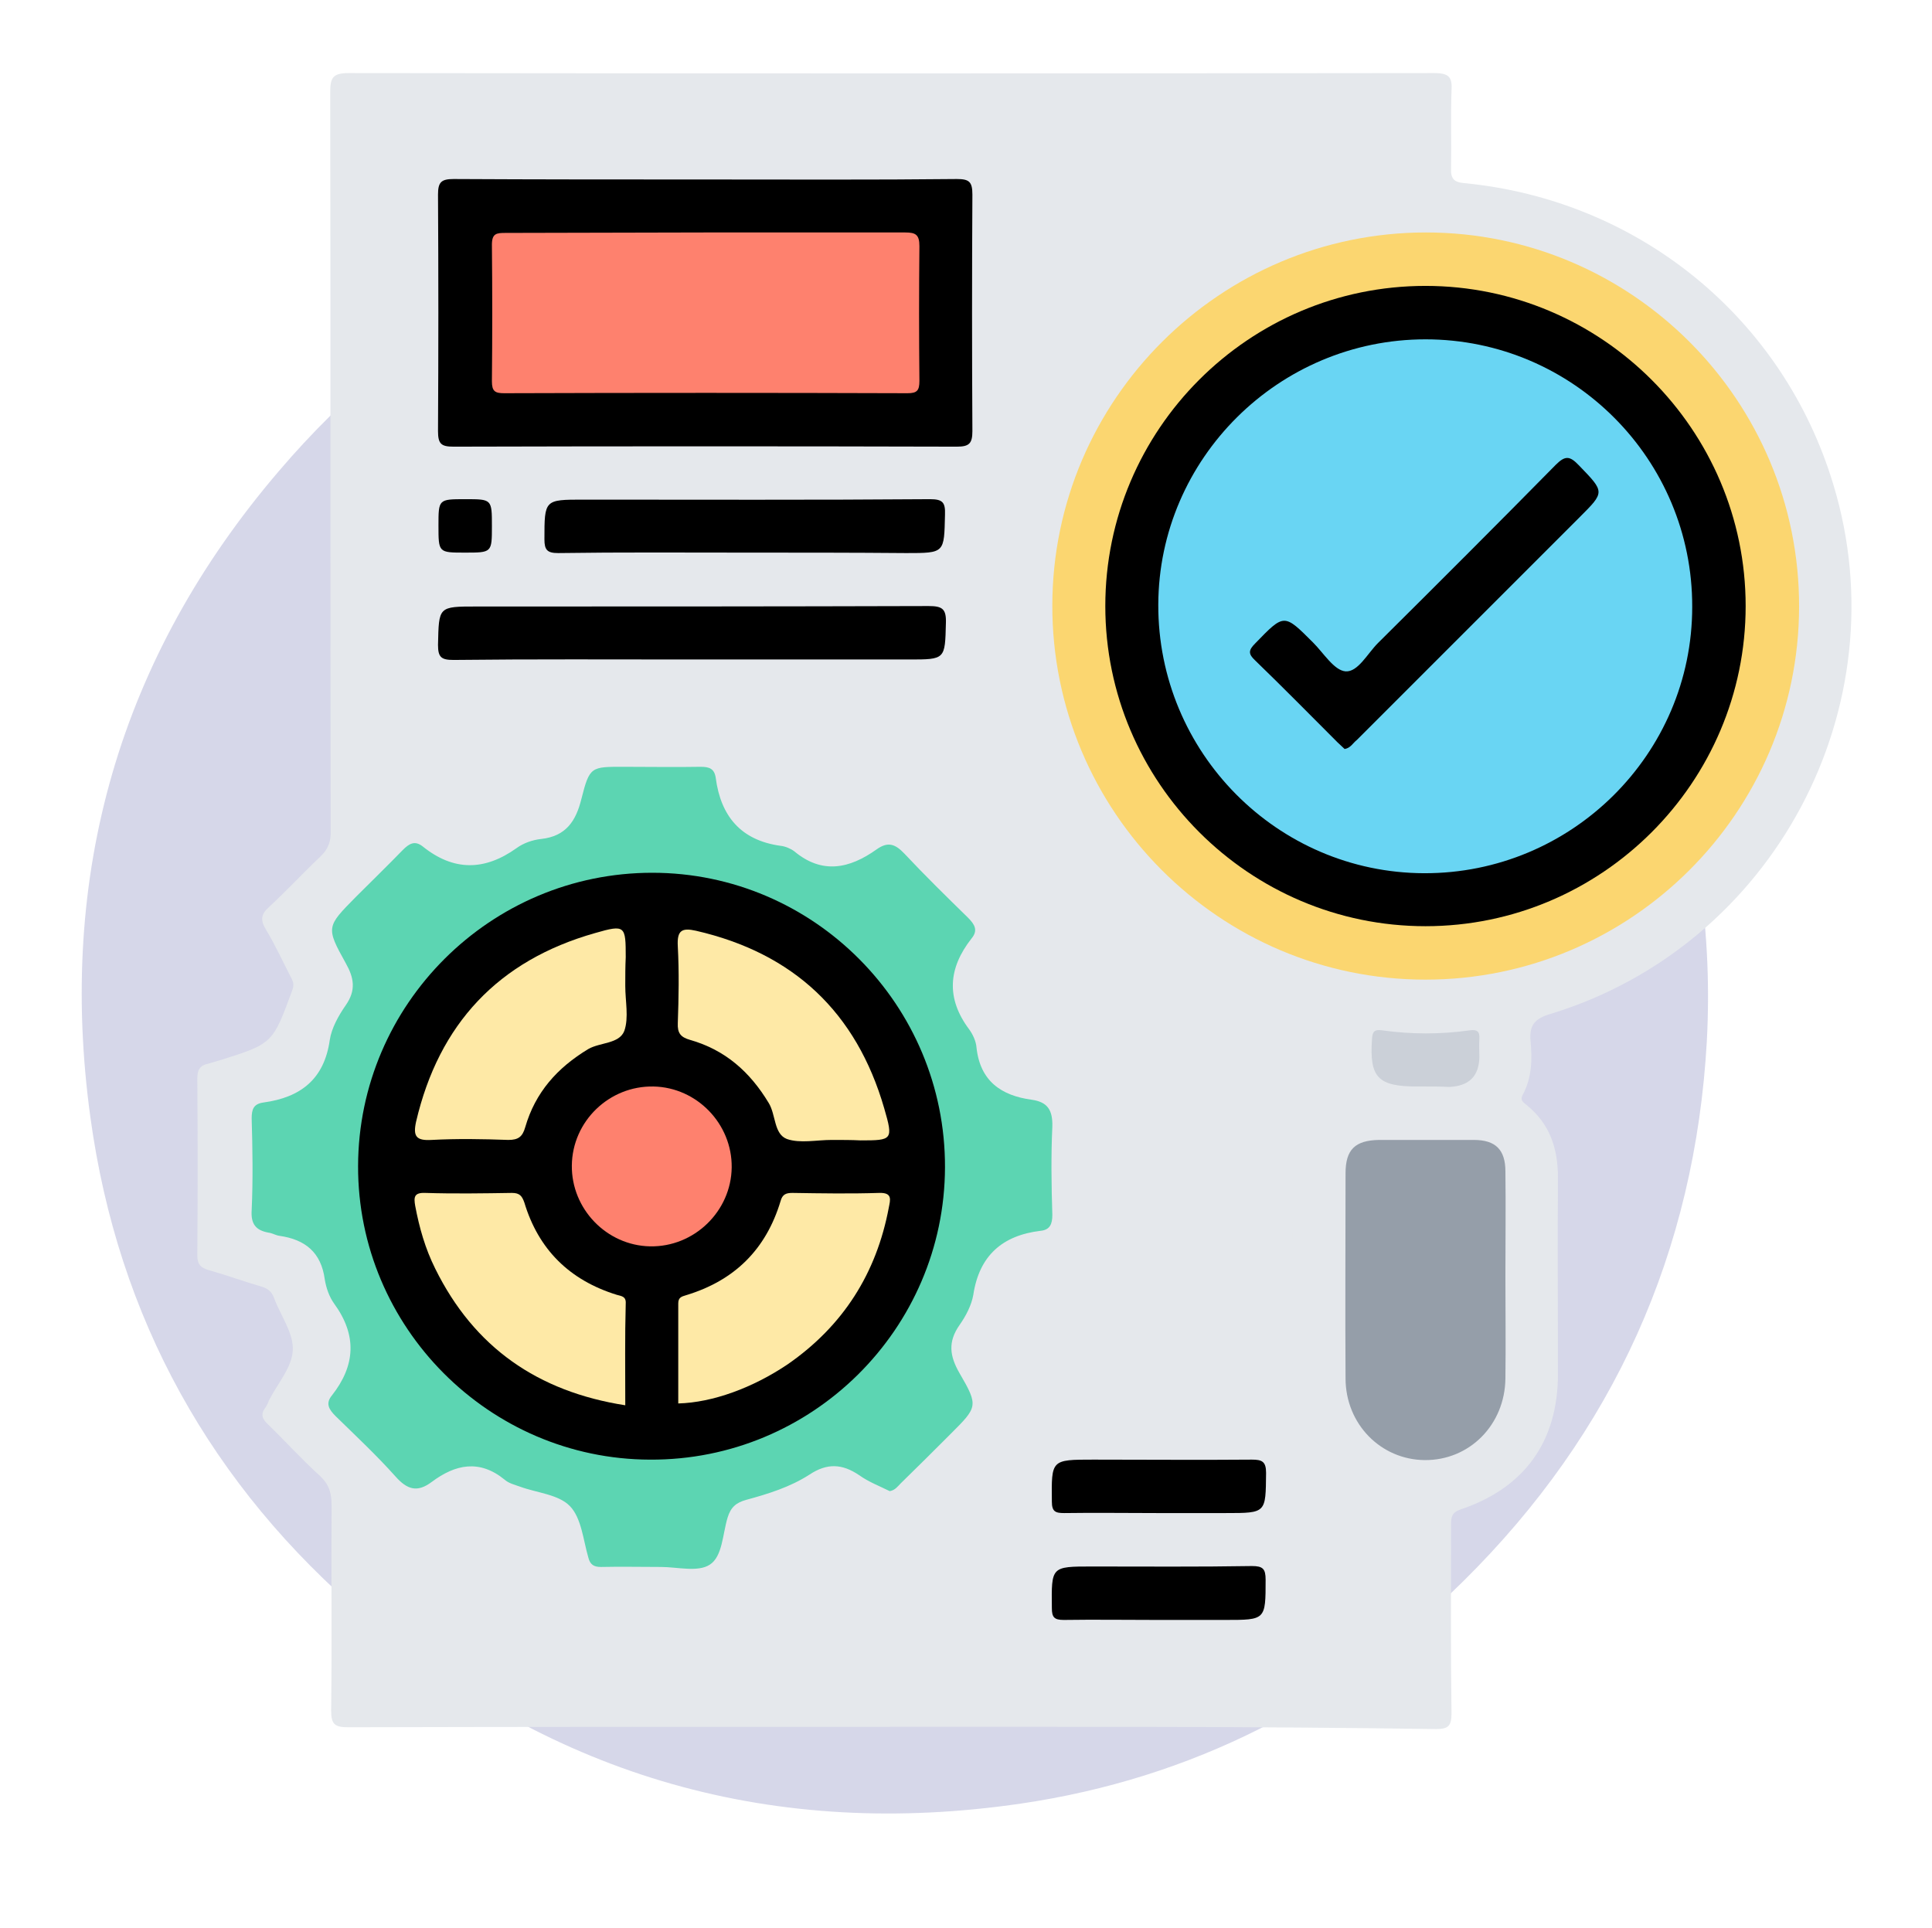 <?xml version="1.0" encoding="utf-8"?>
<!-- Generator: Adobe Illustrator 25.2.1, SVG Export Plug-In . SVG Version: 6.00 Build 0)  -->
<svg version="1.1" id="Layer_1" xmlns="http://www.w3.org/2000/svg" xmlns:xlink="http://www.w3.org/1999/xlink" x="0px" y="0px"
	 viewBox="0 0 423 422.1" style="enable-background:new 0 0 423 422.1;" xml:space="preserve">
<style type="text/css">
	.st0{opacity:0.2;fill-rule:evenodd;clip-rule:evenodd;fill:#343B93;enable-background:new    ;}
	.st1{fill:#E5E8EC;}
	.st2{fill:#5CD5B2;}
	.st3{fill:#FBD670;}
	.st4{fill:#959EA9;}
	.st5{fill:#CBD0D8;}
	.st6{fill:#FE816E;}
	.st7{fill:#FEE9A6;}
	.st8{fill:#69D5F3;}
</style>
<path class="st0" d="M361.4,153.3c-18.2-46.9-56.1-84-103.6-101.2c-27.9-10.6-57.5-13.6-88.9-8.9c-43.1,6.5-79.4,26.6-107.8,59.9
	c-35,40.9-48.6,88.6-41.3,141.6c6,43.8,26.4,80.6,60.2,109.3c41.6,35.3,89.8,48.8,143.6,40.9c37.4-5.5,69.9-22.1,96.8-48.7
	c32.9-32.5,50.7-72.1,53.3-118.2C375.1,201.8,370.9,176.9,361.4,153.3z"/>
<g>
	<path class="st1" d="M195.3,378.1c-39.7,0-79.3,0-119,0.1c-3,0-3.8-0.6-3.8-3.7c0.2-15,0-29.9,0.1-44.9c0-2.6-0.5-4.5-2.5-6.4
		c-4-3.6-7.6-7.6-11.4-11.3c-1.3-1.2-1.7-2.2-0.6-3.7c0.4-0.5,0.6-1.1,0.8-1.6c1.9-3.7,5.1-7.3,5.2-11c0.2-3.7-2.7-7.6-4.1-11.4
		c-0.5-1.4-1.4-2.1-2.8-2.5c-3.8-1.1-7.6-2.5-11.5-3.6c-1.7-0.5-2.5-1.2-2.5-3.2c0.1-12.9,0.1-25.8,0-38.7c0-1.9,0.5-2.9,2.4-3.3
		c0.8-0.2,1.6-0.5,2.4-0.7c11.8-3.7,11.7-3.7,16-15.4c0.5-1.3,0.1-2.1-0.4-3c-1.8-3.5-3.4-7-5.4-10.3c-1.2-2-1.1-3.3,0.7-4.9
		c3.8-3.5,7.4-7.4,11.2-11c1.7-1.6,2.4-3.3,2.3-5.7c-0.1-53.9,0-107.8-0.1-161.7c0-3.1,0.5-4.2,4-4.2c79.2,0.1,158.4,0.1,237.7,0
		c3.4,0,4,1,3.8,4c-0.2,5.6,0,11.2-0.1,16.8c-0.1,2.3,0.6,3.1,2.9,3.3c38.2,3.7,69.8,29.5,80.8,66c14.8,48.7-13.1,101-61.9,115.9
		c-3.4,1-4.7,2.4-4.4,5.9c0.4,4,0.3,8.1-1.7,11.8c-0.7,1.3,0.2,1.7,0.9,2.3c5,4.1,6.8,9.4,6.8,15.8c-0.1,14.4,0,28.7,0,43.1
		c0,14.7-7.3,24.9-21.3,29.6c-2,0.7-2.1,1.7-2.1,3.4c0,13.8-0.1,27.5,0.1,41.3c0,2.7-0.7,3.4-3.4,3.4
		C274.9,378,235.1,378.1,195.3,378.1z"/>
	<path class="st1" d="M84.3,338.3c2.6,3.1,4.8,2.2,7.8,0.6c10.8-5.8,10.9-5.7,22.2-0.9c1.2,0.5,1.9,1.3,2.3,2.6
		c1.2,4,2.5,7.9,3.7,11.8c0.5,1.6,1.1,2.3,3,2.3c13-0.1,26-0.1,39.1,0c1.8,0,2.6-0.6,3-2.2c0.2-0.7,0.6-1.4,0.6-2.1
		c0.8-9.6,6.8-14.1,15.4-16.5c1.4-0.4,2.3-0.1,3.4,0.4c3.7,1.9,7.4,3.7,11,5.7c1.4,0.7,2.3,0.7,3.4-0.5c9.2-9.3,18.5-18.6,27.9-27.9
		c1.2-1.2,1.3-2.1,0.4-3.4c-0.3-0.5-0.6-1.1-0.8-1.6c-1.9-3.7-5.1-7.3-5.3-11c-0.2-3.7,2.7-7.6,4.1-11.5c0.5-1.4,1.3-2.1,2.8-2.5
		c3.8-1.1,7.6-2.5,11.5-3.6c2-0.6,2.5-1.5,2.5-3.6c-0.1-12.8-0.1-25.6,0-38.3c0-1.9-0.4-3-2.3-3.3c-0.6-0.1-1.1-0.5-1.7-0.5
		c-9.1-1-14.4-6.1-16.5-14.9c-0.4-1.5-0.5-2.7,0.2-4c1.9-3.5,3.6-7.1,5.6-10.6c0.8-1.5,0.9-2.4-0.5-3.7
		c-9.3-9.1-18.5-18.3-27.6-27.6c-1.3-1.3-2.3-1.6-3.7-0.6c-0.5,0.3-1.1,0.5-1.6,0.8c-7.1,5.6-14.4,6-22.2,1.2
		c-1.3-0.8-2.4-1.3-2.8-3c-1.1-4-2.5-7.9-3.7-11.8c-0.4-1.4-1.1-2.1-2.8-2.1c-13.1,0.1-26.3,0.1-39.4,0c-1.7,0-2.3,0.6-2.8,2.1
		c-1.1,3.6-2.2,7.2-3.4,10.8c-1.3,4.2-13,9.1-16.9,7.1c-2.8-1.4-5.7-2.8-8.4-4.4c-2.6-1.5-4.9-2.2-6.4,1.2c-1.4-0.7-0.8-1.8-0.8-2.7
		c0-46.5,0-93-0.1-139.5c0-2.6,0.6-3.2,3.2-3.2c71.9,0.1,143.8,0.1,215.8,0c2.6,0,3.5,0.6,3.1,3.2c-0.4,2.9,1.4,6.8-0.9,8.6
		c-1.9,1.6-5.6,1-8.5,1.4c-39.5,5.8-72.6,39.8-77.5,79.4c-5.7,46.5,21.5,88.5,66.3,102.2c2.3,0.7,3.1,1.5,3,3.9
		c-0.2,4.5-0.5,9.1,1.7,13.2c0.7,1.3-0.1,1.7-0.9,2.3c-5,4.1-6.8,9.4-6.8,15.8c0.1,14.4,0,28.7,0,43.1c0,14.7,7.3,24.9,21.3,29.6
		c2,0.7,2.1,1.7,2.1,3.4c-0.1,9.9-0.1,19.7,0,29.6c0.1,2.7-0.7,3.4-3.4,3.4c-40.2-0.1-80.3-0.1-120.5-0.1c-31.5,0-63,0-94.6,0.1
		c-3,0-3.8-0.7-3.7-3.7C84.4,354.6,84.3,346.5,84.3,338.3z"/>
	<path class="st2" d="M194.8,326.5c-2.2-1.1-4.6-2-6.7-3.5c-3.7-2.5-7-2.7-10.9-0.1c-4.2,2.7-9,4.2-13.8,5.5
		c-2.2,0.6-3.4,1.6-4.1,3.9c-1.1,3.6-1.1,8.5-3.9,10.3c-2.6,1.7-7.1,0.5-10.7,0.5c-4.4,0-8.8-0.1-13.1,0c-1.6,0-2.4-0.5-2.8-2.1
		c-1.1-3.8-1.5-8.6-4-11.2c-2.5-2.6-7.2-2.9-11-4.3c-1.1-0.4-2.4-0.7-3.3-1.5c-5.5-4.5-10.8-3.4-16,0.5c-3.2,2.4-5.4,1.6-7.9-1.2
		c-4.1-4.6-8.7-8.9-13.1-13.2c-1.5-1.5-2.3-2.8-0.8-4.6c5.1-6.5,5.5-13.1,0.5-20c-1.1-1.5-1.8-3.5-2.1-5.4c-0.8-5.9-4.3-8.7-9.9-9.5
		c-0.8-0.1-1.6-0.6-2.4-0.7c-2.8-0.5-3.9-1.9-3.7-4.9c0.3-6.7,0.2-13.4,0-20.1c0-2,0.4-3.2,2.6-3.5c8.1-1.1,13.3-5.1,14.5-13.7
		c0.4-2.6,1.9-5.3,3.5-7.6c2.3-3.3,1.8-6,0-9.2c-4.4-7.9-4.2-8,2.2-14.5c3.4-3.4,6.9-6.8,10.3-10.3c1.4-1.4,2.6-2.1,4.3-0.8
		c6.8,5.5,13.6,5.4,20.6,0.4c1.5-1.1,3.5-1.8,5.4-2c5.4-0.6,7.6-3.9,8.8-8.8c1.8-7.1,2.1-7,9.3-7c5.6,0,11.2,0.1,16.8,0
		c1.9,0,3,0.4,3.3,2.4c1.1,8.4,5.5,13.7,14.2,14.9c1,0.1,2.2,0.6,3,1.2c6.1,5.1,12.1,3.8,18-0.4c2.5-1.8,4.1-1.2,6.1,0.9
		c4.5,4.8,9.2,9.4,13.9,14c1.5,1.5,2.3,2.8,0.8,4.6c-5.1,6.5-5.6,13.1-0.5,19.9c0.8,1.1,1.5,2.6,1.6,4c0.8,7.3,5.4,10.5,12.1,11.4
		c3.5,0.5,4.6,2.3,4.5,5.9c-0.3,6.4-0.2,12.9,0,19.3c0,2-0.5,3.3-2.6,3.5c-8.3,1-13.4,5.4-14.7,14c-0.4,2.3-1.6,4.6-3,6.6
		c-2.6,3.7-2.2,6.8,0,10.6c4.2,7.2,3.9,7.4-2,13.3c-3.6,3.6-7.2,7.2-10.9,10.8C196.6,325.4,196,326.3,194.8,326.5z"/>
	<path class="st3" d="M312.1,214.5c-45.1,0-81.8-36.8-81.7-82c0.1-45,36.8-81.6,81.8-81.6c45.1,0,81.8,36.8,81.7,82
		C393.8,177.9,357.1,214.5,312.1,214.5z"/>
	<path class="st4" d="M329.6,279.5c0,7.4,0.1,14.8,0,22.3c-0.1,10.2-7.9,18-17.7,17.9c-9.6-0.1-17.3-7.9-17.3-17.9
		c-0.1-15,0-29.9,0-44.9c0-5.2,2.1-7.2,7.3-7.3c6.9,0,13.9,0,20.8,0c4.8,0,6.9,2.2,6.9,6.9C329.7,264.2,329.6,271.8,329.6,279.5z"/>
	<path class="st5" d="M312.1,237.9c-0.6,0-1.2,0-1.8,0c-8.7,0-10.5-2-9.9-10.5c0.1-1.7,0.7-2,2.2-1.8c6.4,0.9,12.8,0.9,19.2,0
		c1.6-0.2,2.2,0.2,2.1,1.9c-0.1,1.3,0,2.7,0,4c-0.1,4.2-2.3,6.3-6.6,6.5C315.5,237.9,313.8,237.9,312.1,237.9z"/>
	<path d="M154.4,39.3c18.4,0,36.7,0.1,55.1-0.1c2.7,0,3.4,0.6,3.4,3.4c-0.1,17.3-0.1,34.6,0,51.8c0,2.7-0.7,3.4-3.4,3.4
		c-36.7-0.1-73.5-0.1-110.2,0c-2.7,0-3.4-0.6-3.4-3.4c0.1-17.3,0.1-34.6,0-51.8c0-2.7,0.7-3.4,3.4-3.4
		C117.6,39.3,136,39.3,154.4,39.3z"/>
	<path d="M151.5,144.4c-17.4,0-34.8-0.1-52.2,0.1c-2.7,0-3.4-0.6-3.4-3.3c0.2-8.4,0-8.4,8.5-8.4c33,0,65.9,0,98.9-0.1
		c3,0,3.9,0.6,3.8,3.7c-0.2,8-0.1,8-8.1,8C183.1,144.4,167.3,144.4,151.5,144.4z"/>
	<path d="M163.1,121c-13.6,0-27.2-0.1-40.9,0.1c-2.4,0-3-0.7-3-3c0-8.7,0-8.7,8.5-8.7c25.3,0,50.6,0.1,75.9-0.1
		c2.8,0,3.4,0.7,3.3,3.4c-0.2,8.4,0,8.4-8.5,8.4C186.7,121,174.9,121,163.1,121z"/>
	<path d="M253.4,331.3c-6.8,0-13.6-0.1-20.4,0c-1.9,0-2.7-0.3-2.7-2.5c-0.1-9.2-0.2-9.2,9.1-9.2c11.6,0,23.1,0.1,34.7,0
		c2.2,0,3.1,0.4,3.1,2.9c-0.1,8.8,0.1,8.8-8.8,8.8C263.4,331.3,258.4,331.3,253.4,331.3z"/>
	<path d="M253.3,354.7c-6.8,0-13.6-0.1-20.4,0c-2.1,0-2.6-0.6-2.6-2.6c-0.1-9.1-0.2-9.1,8.8-9.1c11.7,0,23.3,0.1,35-0.1
		c2.4,0,3,0.6,3,3c0,8.8,0,8.8-8.8,8.8C263.3,354.7,258.3,354.7,253.3,354.7z"/>
	<path d="M101.8,121c-5.8,0-5.8,0-5.8-5.9c0-5.8,0-5.8,5.9-5.8c5.8,0,5.8,0,5.8,5.9C107.7,121,107.7,121,101.8,121z"/>
	<path d="M142.8,191.1c35.4,0,64.2,29,64.1,64.5c-0.1,35.4-29.1,64.2-64.6,64c-35.2-0.1-64-29-63.9-64.3
		C78.5,219.9,107.4,191.1,142.8,191.1z"/>
	<path d="M382.2,132.7c0,38.6-31.5,70.1-70.1,70.1c-38.6,0-70.1-31.5-70.1-70.1c0-38.6,31.4-70.1,70.1-70.1
		C350.7,62.6,382.2,94.1,382.2,132.7z"/>
	<path class="st6" d="M154.4,50.9c14.6,0,29.2,0,43.8,0c2.3,0,3.1,0.5,3.1,3c-0.1,9.8-0.1,19.7,0,29.5c0,2.1-0.5,2.7-2.6,2.7
		c-29.4-0.1-58.8-0.1-88.3,0c-2,0-2.7-0.4-2.7-2.6c0.1-10,0.1-19.9,0-29.9c0-2.5,1-2.6,3-2.6C125.2,51,139.8,50.9,154.4,50.9z"/>
	<path class="st7" d="M136.9,215.5c0,0.1,0,0.2,0,0.4c0,3.3,0.8,6.9-0.2,9.8c-1.1,2.9-5.3,2.5-7.9,4c-6.8,4.1-11.6,9.5-13.8,17.1
		c-0.6,2.1-1.5,2.8-3.7,2.8c-5.6-0.2-11.2-0.3-16.8,0c-3.4,0.2-4.1-0.8-3.4-4c5-21.4,18-35.3,39.2-41.3c6.6-1.9,6.7-1.6,6.7,5.3
		C136.9,211.7,136.9,213.6,136.9,215.5z"/>
	<path class="st7" d="M182.5,249.6c-0.1,0-0.2,0-0.4,0c-3.3,0-6.9,0.8-9.8-0.2c-2.9-1.1-2.4-5.3-4-7.9c-4.1-6.8-9.5-11.6-17.2-13.8
		c-2.1-0.6-2.8-1.5-2.7-3.7c0.2-5.6,0.3-11.2,0-16.8c-0.2-3.5,0.9-4.1,4-3.4c21.3,4.9,35.1,17.8,41.2,38.9c2,6.9,1.8,7-5.2,7
		C186.4,249.6,184.5,249.6,182.5,249.6z"/>
	<path class="st7" d="M136.9,307.7c-19.2-3-33.1-12.7-41.6-29.9c-2.2-4.4-3.5-9-4.4-13.8c-0.3-1.8-0.3-2.9,2.2-2.8
		c6.3,0.2,12.7,0.1,19,0c1.7,0,2.2,0.7,2.7,2.1c3.1,10.3,9.9,17,20.2,20.2c1,0.3,2.1,0.3,2,1.9C136.8,292.7,136.9,300,136.9,307.7z"
		/>
	<path class="st7" d="M148.5,307.3c0-7.3,0-14.6,0-21.9c0-1.3,0.7-1.5,1.7-1.8c10.6-3.2,17.5-10,20.7-20.6c0.4-1.5,1.2-1.8,2.6-1.8
		c6.3,0.1,12.7,0.2,19,0c3-0.1,2.4,1.6,2.1,3.2c-2.7,14.4-10,25.9-22.1,34.3C164.8,303.9,156,307.1,148.5,307.3z"/>
	<path class="st6" d="M125.2,255.2c0.1-9.7,8.2-17.5,17.9-17.3c9.5,0.2,17.2,8.2,17.1,17.7c-0.1,9.6-8.2,17.5-17.9,17.3
		C132.8,272.7,125.1,264.7,125.2,255.2z"/>
	<path class="st8" d="M370.5,132.9c0,32.2-26.4,58.4-58.7,58.3c-32.2-0.1-58.3-26.5-58.2-58.8c0.1-32,26.4-58.1,58.5-58.1
		C344.4,74.3,370.6,100.6,370.5,132.9z"/>
	<path d="M294.4,164c-0.5-0.5-1-0.9-1.5-1.4c-6-6-12-12.1-18.1-18c-1.5-1.4-1.5-2.2,0-3.7c6.4-6.6,6.3-6.6,12.7-0.2
		c2.3,2.3,4.6,6.1,7.1,6.3c2.7,0.2,4.8-3.9,7.1-6.2c13-12.9,26-25.9,38.9-39c2.1-2.1,3.1-2,5.1,0.1c5.7,5.9,5.7,5.8,0.1,11.4
		c-16.2,16.2-32.5,32.5-48.7,48.7C296.2,162.7,295.7,163.8,294.4,164z"/>
</g>
</svg>
